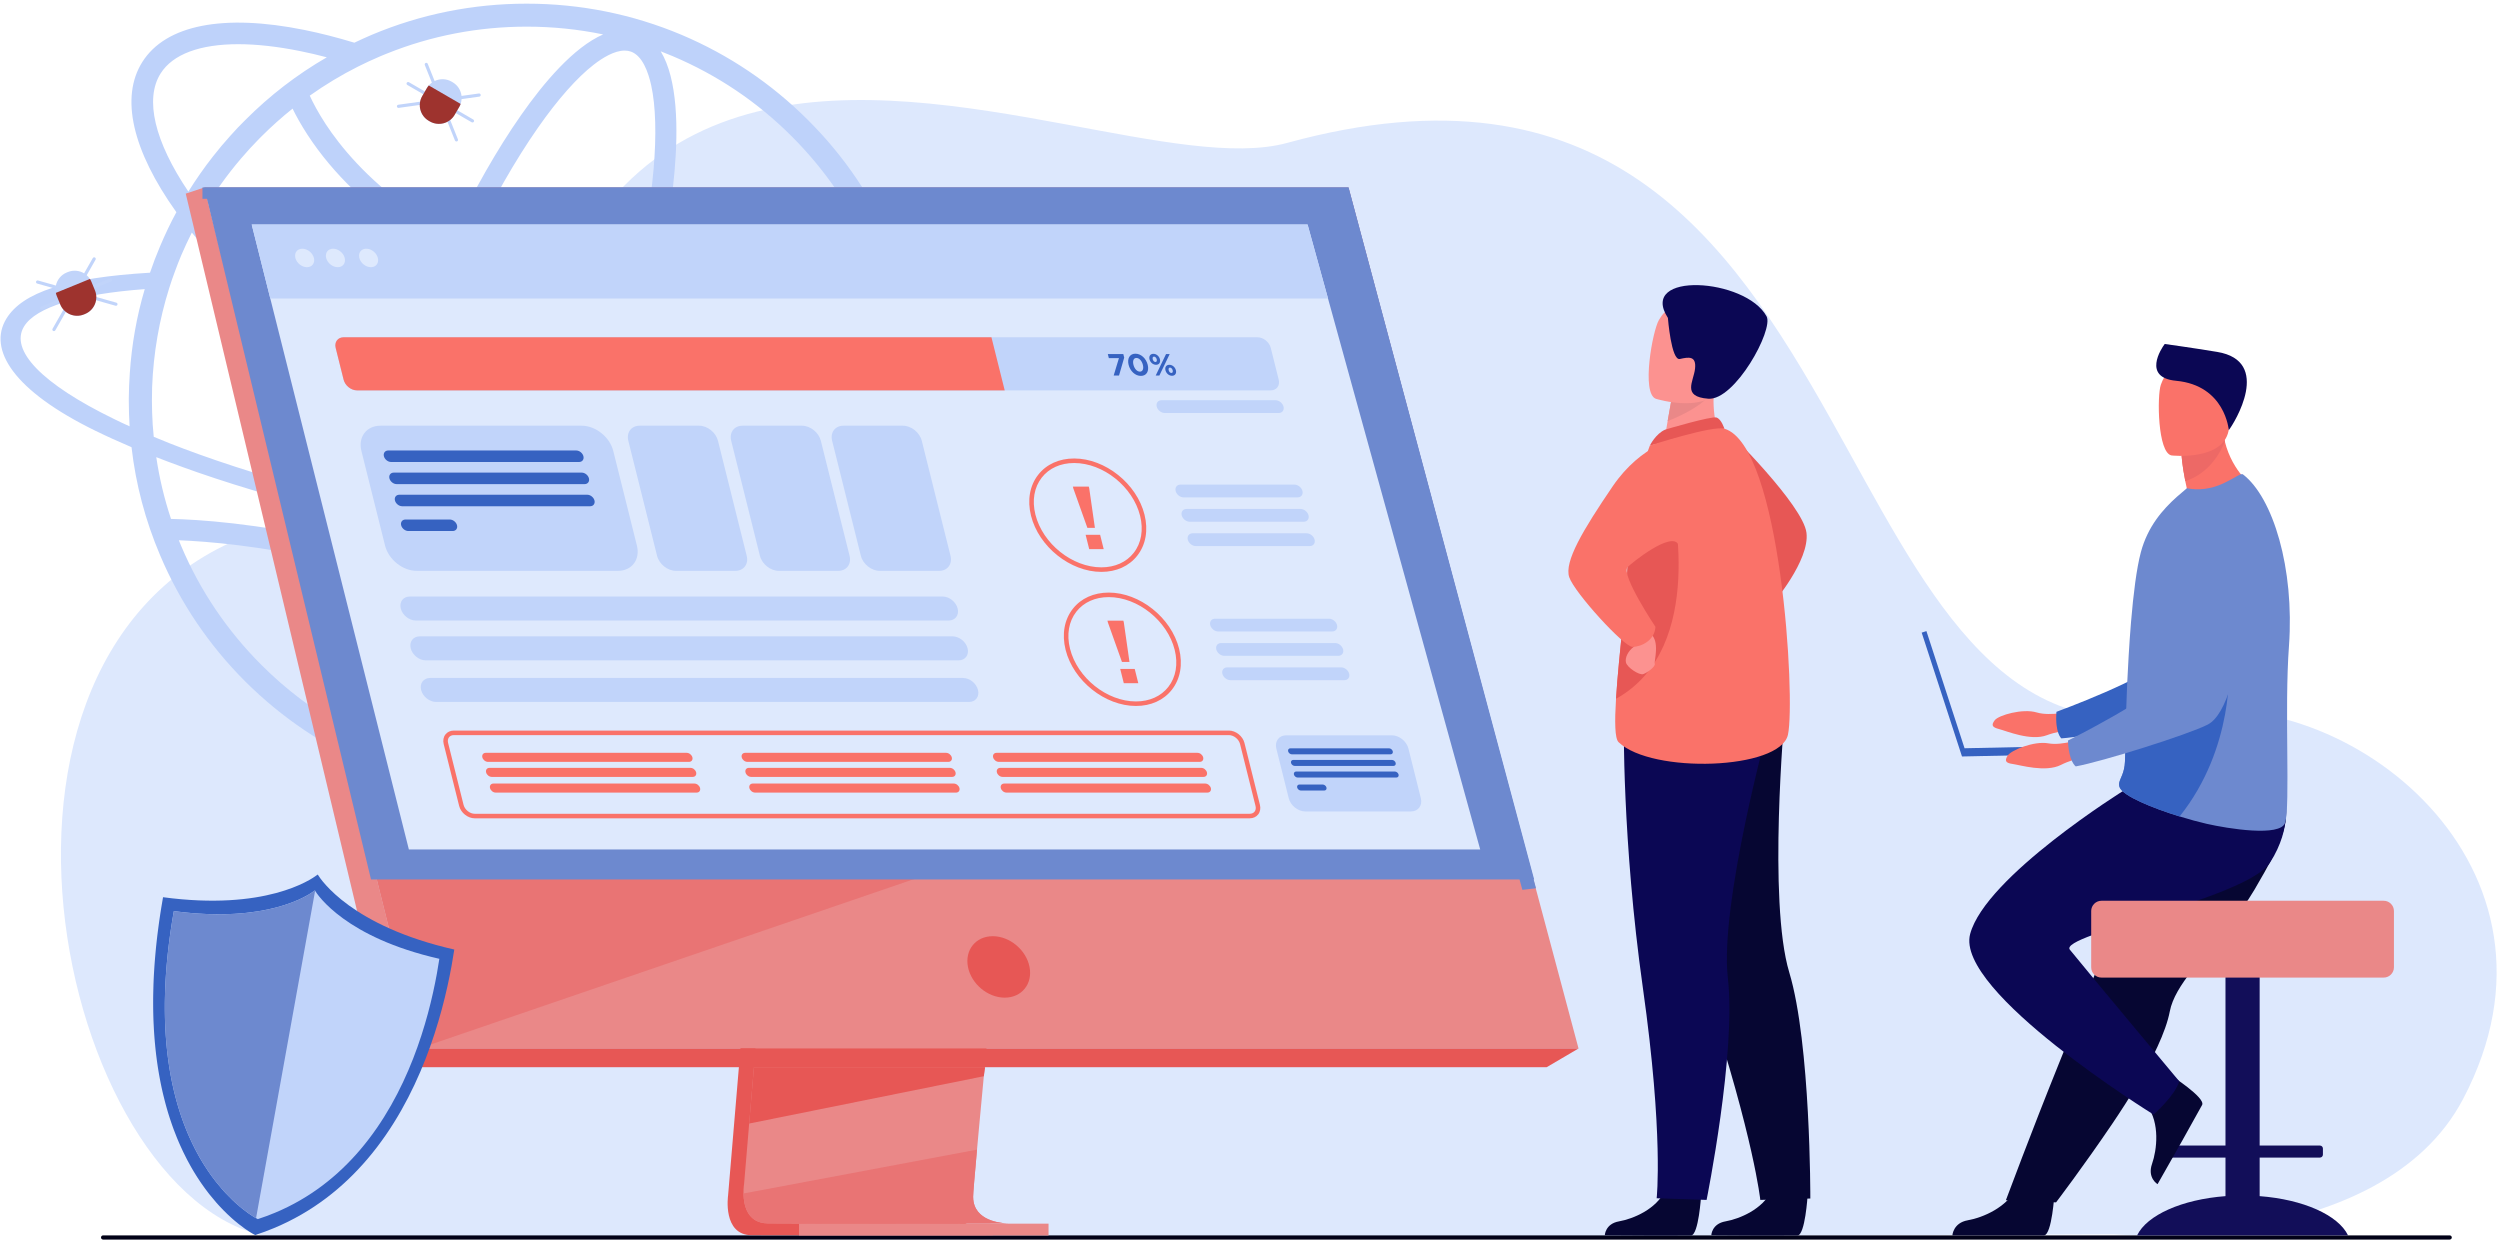 <svg width="355" height="177" viewBox="0 0 355 177" fill="none" xmlns="http://www.w3.org/2000/svg">
<path d="M300.151 175.272C300.151 175.272 338.068 178.24 349.746 156.081C367.108 123.132 333.362 96.573 308.883 101.354C283.529 106.305 273.128 82.94 260.001 59.575C245.509 33.78 227.696 7.984 182.775 20.292C175.319 22.336 163.931 19.986 151.225 17.637C122.91 12.403 88.045 7.167 75.524 50.532C71.21 65.472 55.928 67.117 33.743 76.596C-9.675 95.149 10.176 175.585 41.2 175.9C72.225 176.216 300.151 175.272 300.151 175.272Z" fill="#DDE8FD"/>
<path d="M347.859 176.019H14.639C14.476 176.019 14.342 175.885 14.342 175.721C14.342 175.557 14.476 175.425 14.639 175.425H347.859C348.021 175.425 348.156 175.557 348.156 175.721C348.156 175.885 348.021 176.019 347.859 176.019Z" fill="#010117"/>
<path d="M112.406 94.46C109.464 97.405 106.225 99.963 102.727 102.117C94.249 95.933 85.19 90.637 75.752 86.353C77.049 83.979 78.329 81.474 79.576 78.857C88.215 80 96.52 80.686 104.102 80.862C106.081 80.919 108.003 80.919 109.866 80.905C114.7 80.848 119.002 80.563 122.687 80.047C120.107 85.386 116.65 90.223 112.406 94.46ZM95.498 105.839C88.93 108.617 81.975 110.019 74.79 110.019C69.256 110.019 63.849 109.186 58.655 107.534C62.591 105.475 66.546 100.745 69.591 96.388C71.163 94.139 72.733 91.652 74.283 88.967C83.219 93.007 91.811 97.969 99.882 103.75C98.459 104.509 96.996 105.207 95.498 105.839ZM25.745 77.57C25.627 77.287 25.51 77.001 25.394 76.716C29.49 76.88 37.08 77.5 46.777 79.703C47.472 79.86 48.165 80.025 48.858 80.193C48.358 83.099 47.99 85.875 47.764 88.484C47.333 93.429 47.302 99.129 48.683 103.2C44.478 100.838 40.621 97.914 37.161 94.46C32.271 89.58 28.428 83.897 25.745 77.57ZM23.868 65.562C25.244 66.076 26.649 66.592 28.098 67.093C34.756 69.396 42.22 71.536 50.203 73.435C49.913 74.725 49.646 75.998 49.401 77.251C48.748 77.093 48.094 76.939 47.442 76.79C36.404 74.283 28.122 73.772 24.283 73.686C23.331 70.826 22.632 67.902 22.19 64.917C22.749 65.132 23.307 65.347 23.868 65.562ZM16.153 59.478C5.984 54.526 1.339 49.745 3.418 46.353C5.096 43.604 11.205 41.743 20.554 41.056C19.407 44.922 18.705 48.914 18.433 52.965C18.346 54.168 18.303 55.37 18.289 56.587V56.902C18.289 58.118 18.332 59.335 18.403 60.538C17.629 60.194 16.883 59.837 16.153 59.478ZM25.745 36.233C26.22 35.144 26.707 34.071 27.238 33.027L27.239 33.024C33.812 41.223 43.499 49.606 54.818 56.875C53.212 61.751 51.843 66.543 50.739 71.136C42.504 69.147 34.871 66.897 28.183 64.489C26.779 63.987 25.416 63.471 24.111 62.957C23.337 62.656 22.577 62.34 21.831 62.026C21.717 60.88 21.63 59.721 21.601 58.562C21.587 58.003 21.573 57.459 21.573 56.902C21.573 56.258 21.587 55.599 21.601 54.954C21.789 50.131 22.605 45.422 24.039 40.871C24.283 40.097 24.542 39.338 24.828 38.581C25.115 37.793 25.416 37.006 25.745 36.233ZM22.808 10.43C24.537 7.69 28.403 6.275 33.83 6.275C36.428 6.275 39.382 6.599 42.63 7.257C43.863 7.506 45.123 7.799 46.404 8.137H46.407C42.193 10.57 38.322 13.547 34.837 17.039C34.107 17.754 33.404 18.498 32.716 19.271C31.854 20.217 31.038 21.204 30.248 22.206C28.987 23.809 27.826 25.484 26.75 27.201L26.747 27.205C21.951 20.097 20.509 14.069 22.808 10.43ZM74.79 3.784C78.475 3.784 82.101 4.154 85.646 4.889C81.464 6.705 77.197 11.759 73.959 16.394C70.643 21.137 67.331 26.944 64.205 33.443C62.096 32.298 60.1 31.063 58.226 29.735C52.007 25.331 48.283 20.722 46.253 17.629C45.174 15.987 44.448 14.588 43.985 13.583C46.169 12.035 48.463 10.65 50.862 9.443H50.865C51.842 8.95 52.838 8.491 53.849 8.058C53.922 8.026 53.994 7.995 54.068 7.964C54.085 7.956 54.102 7.95 54.119 7.942C54.335 7.85 54.551 7.763 54.769 7.674C54.826 7.653 54.886 7.629 54.943 7.606C61.238 5.073 67.921 3.784 74.79 3.784ZM112.406 19.343C117.296 24.224 121.138 29.907 123.82 36.233C124.777 38.494 125.57 40.803 126.199 43.153C113.934 44.049 102.696 43.769 92.649 42.317C94.243 35.816 95.317 29.7 95.788 24.297C96.308 18.332 96.244 11.265 93.821 7.288C94.382 7.505 94.942 7.729 95.498 7.964C101.836 10.641 107.53 14.462 112.406 19.343ZM83.188 43.59C85.057 44.023 86.977 44.407 88.941 44.749C87.561 49.93 85.861 55.325 83.882 60.775C83.119 62.874 82.329 64.942 81.516 66.967C74.079 64.242 66.186 60.345 58.425 55.529C58.827 54.359 59.24 53.185 59.668 52.008C61.508 46.947 63.504 42.074 65.597 37.512C70.871 40.064 76.754 42.099 83.188 43.59ZM89.601 7.332C91.234 7.922 92.062 10.26 92.47 12.117C93.113 15.053 93.23 19.175 92.807 24.038C92.342 29.361 91.274 35.409 89.685 41.848C87.765 41.518 85.889 41.145 84.063 40.726C77.754 39.277 72.003 37.297 66.866 34.808C69.932 28.428 73.172 22.739 76.412 18.104C79.211 14.099 81.948 11.01 84.327 9.17C85.569 8.21 87.239 7.182 88.702 7.182C89.014 7.182 89.315 7.229 89.601 7.332ZM41.545 15.423C42.035 16.425 42.713 17.668 43.626 19.076C47.515 25.074 52.651 29.424 56.275 32.016C58.357 33.504 60.578 34.883 62.931 36.152C60.782 40.824 58.736 45.811 56.855 50.989C56.504 51.955 56.162 52.92 55.83 53.881C44.59 46.579 35.076 38.201 28.834 30.092L28.831 30.089C30.393 27.428 32.185 24.909 34.192 22.549C35.024 21.575 35.884 20.631 36.788 19.715C36.918 19.586 37.032 19.472 37.161 19.343C38.556 17.95 40.02 16.643 41.545 15.423ZM60.336 73.276C58.071 72.812 55.841 72.326 53.649 71.821C54.681 67.536 55.948 63.068 57.43 58.514C65.121 63.234 72.946 67.075 80.353 69.799C79.424 72.015 78.469 74.174 77.494 76.263C71.867 75.457 66.111 74.459 60.336 73.276ZM73.006 85.141C66.254 82.237 59.315 79.838 52.304 77.986C52.552 76.716 52.822 75.423 53.117 74.112C55.067 74.554 57.043 74.982 59.045 75.395C64.903 76.59 70.746 77.606 76.465 78.427C75.334 80.767 74.177 83.01 73.006 85.141ZM53.949 105.45C52.316 104.859 51.489 102.521 51.082 100.664C50.437 97.73 50.32 93.608 50.745 88.745C50.959 86.285 51.303 83.669 51.767 80.933C58.455 82.713 65.079 85.001 71.528 87.758C70.075 90.259 68.607 92.577 67.138 94.679C64.339 98.682 61.602 101.772 59.223 103.611C57.718 104.777 55.58 106.04 53.949 105.45ZM123.85 77.498C120.019 78.185 115.245 78.587 109.667 78.643C101.01 78.749 91.068 78.067 80.592 76.688C81.474 74.774 82.338 72.804 83.181 70.792C86.433 71.877 89.587 72.737 92.596 73.347C96.042 74.046 99.189 74.39 101.997 74.39C108.579 74.39 113.294 72.493 115.623 68.804C116.007 68.196 116.319 67.551 116.559 66.871H113.205C113.149 66.973 113.089 67.073 113.029 67.171C111.298 69.913 107.431 71.328 102.005 71.328C99.409 71.328 96.453 71.004 93.205 70.346C90.374 69.773 87.405 68.967 84.344 67.953C85.151 65.936 85.938 63.879 86.696 61.792C88.741 56.163 90.492 50.584 91.908 45.227C98.363 46.176 105.29 46.652 112.652 46.652C117.235 46.652 121.988 46.469 126.896 46.099C127.625 49.626 127.993 53.236 127.993 56.902C127.993 64.044 126.603 70.972 123.85 77.498ZM137.343 68.266L132.969 68.167C134.374 69.985 134.691 71.659 133.815 73.076C132.941 74.521 130.847 75.71 127.72 76.612C130.087 70.327 131.277 63.7 131.277 56.902C131.277 49.287 129.785 41.901 126.832 34.959C123.993 28.246 119.919 22.206 114.728 17.039C109.537 11.857 103.5 7.791 96.774 4.943C89.805 2.01 82.406 0.521 74.79 0.521C67.161 0.521 59.761 2.01 52.792 4.943C51.961 5.302 51.129 5.674 50.325 6.06L50.319 6.064C47.889 5.324 45.522 4.718 43.239 4.255C31.714 1.921 23.535 3.534 20.212 8.799C17.05 13.805 18.772 21.342 25.046 30.131L25.043 30.136C24.197 31.695 23.437 33.298 22.735 34.959C22.204 36.204 21.731 37.45 21.3 38.723C9.513 39.425 3.203 41.496 0.908 45.246C-1.759 49.611 1.884 55.47 13.543 61.167C15.149 61.954 16.869 62.727 18.677 63.501C19.279 68.782 20.642 73.92 22.735 78.844C25.574 85.557 29.646 91.597 34.837 96.779C40.03 101.946 46.067 106.012 52.792 108.86C59.761 111.793 67.161 113.283 74.79 113.283C82.406 113.283 89.805 111.793 96.774 108.86C103.5 106.012 109.537 101.946 114.728 96.779C119.776 91.74 123.778 85.872 126.603 79.374C132.353 78.185 136.139 76.325 137.644 73.864C138.691 72.159 138.562 70.27 137.343 68.266Z" fill="#BED2FA"/>
<path d="M245.394 61.265C245.394 61.265 256.032 71.715 256.519 75.655C257.006 79.597 251.695 85.761 251.695 85.761L245.394 61.265Z" fill="#E75755"/>
<path d="M241.554 169.802C241.554 169.802 241.209 175.358 240.132 175.437C239.99 175.448 234.671 175.448 234.671 175.448L227.883 175.409C227.883 175.409 227.927 173.777 229.912 173.431C231.896 173.086 235.217 171.694 236.419 169.077C237.685 166.322 241.554 169.802 241.554 169.802Z" fill="#060632"/>
<path d="M256.677 169.802C256.677 169.802 256.332 175.358 255.255 175.437C255.112 175.448 249.794 175.448 249.794 175.448L243.004 175.409C243.004 175.409 243.048 173.777 245.033 173.431C247.017 173.086 250.339 171.694 251.54 169.077C252.806 166.322 256.677 169.802 256.677 169.802Z" fill="#060632"/>
<path d="M234.036 110.098C234.036 110.098 235.812 121.432 242.436 141.553C249.059 161.675 249.963 170.388 249.963 170.388L257.067 170.189C257.067 170.189 257.128 148.199 254.075 138.081C251.024 127.963 253.417 101.603 253.417 101.603L234.036 110.098Z" fill="#060632"/>
<path d="M230.579 102.225C230.579 102.225 230.327 119.305 233.288 140.278C236.249 161.25 235.245 170.153 235.245 170.153L242.336 170.388C242.336 170.388 246.574 149.408 245.359 138.911C244.143 128.414 251.162 102.89 251.162 102.89L230.579 102.225Z" fill="#0B0754"/>
<path d="M244.306 62.253L240.961 64.726L236.127 63.71C236.195 63.27 236.515 61.446 236.805 59.795C236.822 59.697 236.839 59.6 236.856 59.505C237.104 58.1 237.32 56.893 237.32 56.893L241.835 54.646L243.518 53.808C243.513 53.838 243.388 55.369 243.37 55.592C243.054 59.558 244.306 62.253 244.306 62.253Z" fill="#FC9290"/>
<path d="M236.466 61.005C236.572 60.962 243.042 59.055 243.744 59.287C244.448 59.519 244.863 60.876 244.863 60.876L234.281 63.264C234.281 63.264 235.115 61.574 236.466 61.005Z" fill="#E75755"/>
<path d="M253.888 104.333C252.79 109.327 234.54 109.919 229.836 105.386C229.3 104.87 229.274 102.467 229.475 99.225C229.87 92.893 231.137 83.368 231.187 78.502C231.212 76.152 231.535 73.749 231.966 71.566C232.882 66.914 234.281 63.263 234.281 63.263C234.281 63.263 243.195 60.387 244.863 60.876C252.9 63.233 254.985 99.34 253.888 104.333Z" fill="#FA7269"/>
<path d="M229.475 99.225C229.87 92.893 231.137 83.368 231.187 78.502C231.212 76.153 231.535 73.749 231.966 71.566L237.329 70.62C237.329 70.62 242.572 91.996 229.475 99.225Z" fill="#E75755"/>
<path d="M232.38 90.399C232.38 90.399 232.745 91.272 231.977 91.857C231.209 92.442 230.711 93.39 230.888 94.084C231.064 94.777 232.748 95.908 233.332 95.725C233.914 95.543 235.103 94.63 234.975 94.264C234.847 93.9 235.774 91.057 234.351 89.961C232.928 88.866 232.38 90.399 232.38 90.399Z" fill="#FC9290"/>
<path d="M238.366 62.155C238.366 62.155 233.146 62.959 228.979 69.089C224.812 75.218 222.071 79.776 222.839 81.984C223.605 84.194 230.602 91.856 231.809 91.856C233.015 91.856 234.962 90.98 235.073 89.01C235.073 89.01 230.145 81.639 231.116 80.536C231.531 80.064 237.512 75.218 238.366 77.408C239.778 81.029 238.366 62.155 238.366 62.155Z" fill="#FA7269"/>
<path d="M243.031 55.662C242.04 57.555 238.345 59.194 236.805 59.795C236.822 59.697 236.839 59.6 236.856 59.505C237.104 58.1 237.32 56.893 237.32 56.893L241.835 54.646C242.832 54.631 243.44 54.883 243.031 55.662Z" fill="#EA8888"/>
<path d="M235.126 56.627C235.126 56.627 243.271 59.164 244.776 54.077C246.279 48.989 248.344 45.891 243.207 44.057C238.071 42.222 236.482 43.864 235.566 45.44C234.649 47.017 233.047 55.838 235.126 56.627Z" fill="#FC9290"/>
<path d="M236.842 45.145C236.842 45.145 237.314 51.251 238.544 50.976C239.775 50.7 240.893 50.494 240.697 52.339C240.502 54.182 238.779 56.324 242.566 56.618C246.351 56.911 251.881 46.819 250.855 44.926C247.897 39.465 232.558 38.486 236.842 45.145Z" fill="#0B0754"/>
<path d="M294.32 100.963C294.32 100.963 291.195 101.764 289.21 101.167C287.223 100.571 283.805 101.551 283.254 102.273C282.705 102.996 282.906 103.284 283.889 103.534C284.871 103.783 288.352 105.264 290.638 104.406C292.925 103.549 295.908 103.518 295.908 103.518L294.32 100.963Z" fill="#FA7269"/>
<path d="M321.319 73.876C321.319 73.876 317.81 98.773 311.999 101.004C309.131 102.104 296.459 104.598 292.71 104.849C292.71 104.849 291.792 104.104 292.015 101.079C292.015 101.079 305.293 96.213 307.178 93.567C309.986 89.63 305.436 77.48 308.959 73.781C312.482 70.083 318.414 68.494 321.319 73.876Z" fill="#3662C1"/>
<path d="M320.871 169.852V164.376H329.434C329.665 164.376 329.854 164.188 329.854 163.957V163.088C329.854 162.858 329.665 162.669 329.434 162.669H320.871V131.769C320.871 130.901 320.161 130.192 319.292 130.192H317.598C316.729 130.192 316.019 130.901 316.019 131.769V162.669H307.456C307.225 162.669 307.036 162.858 307.036 163.088V163.957C307.036 164.188 307.225 164.376 307.456 164.376H316.019V169.852C309.822 170.32 304.86 172.546 303.468 175.423H333.422C332.029 172.546 327.068 170.32 320.871 169.852Z" fill="#120E59"/>
<path d="M320.138 126.329C319.114 128.062 317.929 129.686 316.709 131.225C312.936 135.978 308.831 139.896 308.115 143.601C307.974 144.339 307.748 145.134 307.453 145.972C307.153 146.819 306.785 147.712 306.359 148.634C304.758 152.105 302.363 155.994 299.974 159.528C295.842 165.638 291.957 170.737 291.957 170.737L284.834 170.434C285.118 169.722 288.226 161.284 292.384 150.974C294.071 146.788 295.866 142.336 297.598 138.042C297.829 137.469 298.059 136.899 298.288 136.333C298.817 135.018 299.339 133.725 299.847 132.465C303.749 122.784 306.858 115.076 306.858 115.076C306.858 115.076 322.459 109.176 324.079 112.999C325.415 116.151 324.327 119.237 320.138 126.329Z" fill="#060632"/>
<path d="M291.736 169.444C291.736 169.444 291.386 175.341 290.248 175.425C290.097 175.436 277.237 175.425 277.237 175.425C277.237 175.425 277.34 173.641 279.436 173.277C281.533 172.912 285.041 171.441 286.31 168.676C287.646 165.768 291.736 169.444 291.736 169.444Z" fill="#060632"/>
<path d="M308.232 152.68C308.232 152.68 313.188 155.858 312.707 156.891C312.643 157.028 309.905 161.924 309.905 161.924L306.373 168.153C306.373 168.153 304.887 167.271 305.59 165.268C306.292 163.263 306.716 159.488 304.917 157.033C303.024 154.451 308.232 152.68 308.232 152.68Z" fill="#060632"/>
<path d="M301.652 112.208C301.652 112.208 281.946 124.45 279.76 132.632C277.575 140.814 305.808 158.267 305.808 158.267C305.808 158.267 308.905 155.54 309.451 153.54C309.451 153.54 296.69 138.279 293.921 134.858C292.221 132.756 319.059 127.584 322.338 122.495C325.618 117.404 324.444 113.121 324.444 113.121L301.652 112.208Z" fill="#0B0754"/>
<path d="M338.483 127.908H298.406C297.606 127.908 296.95 128.564 296.95 129.363V137.363C296.95 138.164 297.606 138.818 298.406 138.818H338.483C339.284 138.818 339.939 138.164 339.939 137.363V129.363C339.939 128.564 339.284 127.908 338.483 127.908Z" fill="#EA8888"/>
<path d="M320.067 69.178C320.067 69.178 312.29 73.518 307.598 72.306C307.598 72.306 308.66 70.798 310.582 69.609C310.479 69.153 310.39 68.724 310.312 68.326C309.864 66.039 309.783 64.708 309.783 64.708L313.365 61.504C314.356 61.714 315.284 61.91 315.775 62.013C315.822 62.25 315.872 62.479 315.93 62.705C317.047 67.154 320.067 69.178 320.067 69.178Z" fill="#FA7269"/>
<path d="M325.035 91.716C324.363 100.737 325.246 114.456 324.485 116.832C323.826 118.882 316.331 117.662 313.339 116.98C312.231 116.726 310.89 116.364 309.505 115.936C305.641 114.741 301.43 113.037 300.977 111.77C300.962 111.72 300.946 111.672 300.937 111.624V111.622C300.929 111.589 300.924 111.558 300.919 111.527C300.899 111.378 300.912 111.237 300.944 111.094C301.094 110.449 301.675 109.751 301.744 108.153C301.82 106.369 301.809 104.267 301.876 102.009C301.879 101.755 301.883 101.476 301.911 101.223V101.131C301.912 101.082 301.914 101.035 301.915 100.987C301.979 98.468 302.112 95.817 302.265 93.192C302.362 91.541 302.476 89.907 302.604 88.343C302.941 84.302 303.395 80.708 303.996 78.436C304.979 74.733 307.144 72.317 309.117 70.547L310.543 69.326C312.134 69.673 314.016 69.443 315.717 68.639C317.558 67.766 318.194 67.14 318.516 67.377C322.769 70.652 325.828 80.689 325.035 91.716Z" fill="#6D89CF"/>
<path d="M309.505 115.936C305.641 114.741 301.43 113.037 300.977 111.77C300.962 111.72 300.946 111.672 300.937 111.624V111.622C300.937 111.591 300.93 111.56 300.919 111.527C300.899 111.378 300.912 111.237 300.944 111.094C301.094 110.449 301.675 109.751 301.744 108.153C301.82 106.369 301.809 104.268 301.876 102.009C301.879 101.755 301.883 101.476 301.911 101.223V101.132C301.912 101.082 301.914 101.035 301.915 100.987L316.512 94.378C316.512 94.378 317.353 106.121 309.505 115.936Z" fill="#3662C1"/>
<path d="M315.93 62.705C315.399 64.041 313.812 67.196 310.312 68.326C309.864 66.039 309.783 64.708 309.783 64.708L313.365 61.504C314.356 61.714 315.283 61.91 315.775 62.013C315.822 62.25 315.872 62.479 315.93 62.705Z" fill="#ED6966"/>
<path d="M308.366 64.674C308.366 64.674 316.053 65.539 316.52 60.753C316.986 55.965 318.293 52.854 313.404 52.099C308.516 51.343 307.383 53.077 306.838 54.638C306.293 56.198 306.379 64.325 308.366 64.674Z" fill="#FA7269"/>
<path d="M316.487 61.083C316.487 61.083 316 54.728 309.001 54.071C304.208 53.621 306.882 49.502 307.392 48.846C307.392 48.846 311.065 49.349 314.828 49.969C322.728 51.272 317.263 60.094 316.487 61.083Z" fill="#0B0754"/>
<path d="M298.016 105.845L278.967 106.252L273.551 89.615L272.878 89.834L278.603 107.42L298.04 107.006L298.016 105.845Z" fill="#3662C1"/>
<path d="M295.928 104.791C295.928 104.791 292.911 105.931 290.871 105.556C288.831 105.182 285.543 106.533 285.076 107.312C284.608 108.091 284.84 108.354 285.844 108.493C286.849 108.633 290.47 109.722 292.649 108.619C294.828 107.514 297.789 107.156 297.789 107.156L295.928 104.791Z" fill="#FA7269"/>
<path d="M319.771 74.899C319.771 74.899 319.033 100.029 313.503 102.886C310.774 104.294 298.455 108.167 294.757 108.829C294.757 108.829 293.762 108.192 293.651 105.159C293.651 105.159 306.309 98.862 307.892 96.025C310.247 91.802 304.383 80.228 307.475 76.164C310.567 72.101 316.289 69.868 319.771 74.899Z" fill="#6D89CF"/>
<path d="M111.198 77.065L103.386 169.774C103.386 169.774 102.568 175.394 106.756 175.403C113.642 175.42 141.029 175.403 141.029 175.403C141.029 175.403 135.847 174.235 135.91 171.602C135.985 168.499 145.04 76.188 145.04 76.188L111.198 77.065Z" fill="#E75755"/>
<path d="M143.252 173.722C141.897 173.725 115.74 173.808 109.033 173.722C106.111 173.685 105.598 171.128 105.574 169.474C105.562 168.679 105.663 168.093 105.663 168.093L105.866 165.683L106.384 159.542L106.842 154.116L107.429 147.143L107.923 141.259L113.474 75.383L147.316 74.507C147.316 74.507 143.502 113.138 140.805 141.259C140.503 144.392 140.216 147.395 139.953 150.2C139.865 151.095 139.784 151.971 139.703 152.823C139.453 155.484 139.224 157.927 139.025 160.084C138.921 161.222 138.824 162.278 138.737 163.245C138.392 167.037 138.19 169.46 138.187 169.921C138.186 170.189 138.209 170.438 138.253 170.67C138.808 173.625 142.743 173.722 143.252 173.722Z" fill="#EA8888"/>
<path d="M29.011 26.618L48.038 102.904L50.644 113.353L59.506 148.885H224.152L191.487 26.618H29.011Z" fill="#EA8888"/>
<path d="M29.011 26.618L26.375 27.495L56 151.54L59.507 148.885L29.011 26.618Z" fill="#EA8888"/>
<path d="M56 151.54H219.633L224.151 148.885H59.507L56 151.54Z" fill="#E75755"/>
<path d="M113.462 175.439H148.893V173.76H113.462V175.439Z" fill="#EA8888"/>
<path d="M216.175 126.355L189.459 28.234H28.747V26.618H191.487L218.114 126.137L216.175 126.355Z" fill="#6D89CF"/>
<path d="M139.885 151.538L139.703 152.823L106.384 159.542L106.842 154.116L107.059 151.538H139.885Z" fill="#E75755"/>
<path d="M125.326 173.76H117.119C113.659 173.755 110.726 173.744 109.033 173.722C106.111 173.685 105.598 171.129 105.574 169.474L138.737 163.246C138.392 167.038 138.19 169.46 138.187 169.921C138.187 169.929 138.187 169.937 138.187 169.946C138.187 170.205 138.211 170.446 138.253 170.671C138.808 173.626 142.743 173.722 143.252 173.722C142.492 173.724 133.898 173.75 125.326 173.76Z" fill="#E97474"/>
<path d="M120.926 173.761C119.612 173.761 118.334 173.76 117.12 173.76H125.326C123.845 173.76 122.365 173.761 120.926 173.761Z" fill="#E97474"/>
<path d="M59.505 148.885L50.643 113.353L131.833 124.133L59.507 148.885" fill="#E97474"/>
<path d="M29.011 26.618H191.487L217.849 124.883H52.683L29.011 26.618Z" fill="#6D89CF"/>
<path d="M146.194 137.304C145.724 134.894 143.386 132.94 140.973 132.94C138.559 132.94 136.981 134.894 137.45 137.304C137.92 139.714 140.258 141.667 142.671 141.667C145.086 141.667 146.664 139.714 146.194 137.304Z" fill="#E75755"/>
<path d="M210.187 120.624H58.059L40.831 52.122L39.51 46.869L38.383 42.387L35.741 31.881H185.676L188.578 42.387L189.815 46.869L191.265 52.122L210.187 120.624Z" fill="#DEE9FD"/>
<path d="M188.578 42.387H38.383L35.741 31.881H185.676L188.578 42.387Z" fill="#C1D4FA"/>
<path d="M42.931 35.316C42.204 35.316 41.762 35.903 41.943 36.629C42.124 37.355 42.861 37.942 43.587 37.942C44.314 37.942 44.756 37.355 44.575 36.629C44.394 35.903 43.659 35.316 42.931 35.316Z" fill="#DEE9FD"/>
<path d="M47.303 35.316C46.578 35.316 46.134 35.903 46.315 36.629C46.498 37.355 47.233 37.942 47.961 37.942C48.686 37.942 49.13 37.355 48.949 36.629C48.767 35.903 48.031 35.316 47.303 35.316Z" fill="#DEE9FD"/>
<path d="M53.656 36.629C53.474 35.903 52.738 35.316 52.012 35.316C51.285 35.316 50.843 35.903 51.024 36.629C51.205 37.355 51.94 37.942 52.667 37.942C53.395 37.942 53.837 37.355 53.656 36.629Z" fill="#DEE9FD"/>
<path d="M160.986 78.505C159.948 79.832 158.317 80.563 156.392 80.563C152.262 80.563 148.062 77.206 147.03 73.078C146.528 71.068 146.851 69.195 147.939 67.806C148.977 66.48 150.608 65.748 152.531 65.748C156.662 65.748 160.862 69.106 161.892 73.233C162.395 75.245 162.073 77.117 160.986 78.505ZM162.52 73.078C161.421 68.681 156.94 65.104 152.531 65.104C150.405 65.104 148.593 65.924 147.43 67.41C146.217 68.958 145.854 71.027 146.405 73.233C147.503 77.631 151.984 81.208 156.392 81.208C158.52 81.208 160.33 80.389 161.494 78.902C162.707 77.354 163.071 75.285 162.52 73.078Z" fill="#FA7269"/>
<path d="M155.476 74.956L154.672 69.351L154.61 69.097H152.348L152.411 69.351L154.408 74.956H155.476Z" fill="#FA7269"/>
<path d="M154.16 75.945L154.667 77.974H156.725L156.219 75.945H154.16Z" fill="#FA7269"/>
<path d="M165.898 97.547C164.858 98.874 163.227 99.605 161.304 99.605C157.173 99.605 152.973 96.246 151.943 92.119C151.44 90.108 151.762 88.237 152.849 86.847C153.889 85.52 155.52 84.789 157.443 84.789C161.573 84.789 165.773 88.148 166.805 92.275C167.307 94.286 166.984 96.157 165.898 97.547ZM167.43 92.119C166.332 87.723 161.852 84.146 157.443 84.146C155.317 84.146 153.505 84.964 152.341 86.45C151.128 88 150.764 90.067 151.315 92.275C152.414 96.671 156.895 100.248 161.304 100.248C163.43 100.248 165.242 99.43 166.405 97.944C167.618 96.394 167.981 94.327 167.43 92.119Z" fill="#FA7269"/>
<path d="M160.386 93.998L159.584 88.393L159.52 88.139H157.258L157.322 88.393L159.319 93.998H160.386Z" fill="#FA7269"/>
<path d="M159.071 94.986L159.578 97.016H161.637L161.13 94.986H159.071Z" fill="#FA7269"/>
<path d="M184.265 70.63C184.765 70.63 185.072 70.222 184.947 69.722C184.823 69.223 184.312 68.815 183.813 68.815H167.623C167.123 68.815 166.816 69.223 166.94 69.722C167.065 70.222 167.576 70.63 168.075 70.63H184.265Z" fill="#C1D4FA"/>
<path d="M182.261 57.74C182.136 57.24 181.626 56.832 181.125 56.832H164.936C164.435 56.832 164.129 57.24 164.254 57.74C164.377 58.238 164.889 58.647 165.389 58.647H181.579C182.078 58.647 182.386 58.238 182.261 57.74Z" fill="#C1D4FA"/>
<path d="M185.128 74.087C185.629 74.087 185.935 73.677 185.81 73.179C185.687 72.68 185.175 72.272 184.675 72.272H168.485C167.986 72.272 167.678 72.68 167.803 73.179C167.928 73.677 168.438 74.087 168.939 74.087H185.128Z" fill="#C1D4FA"/>
<path d="M186.675 76.635C186.55 76.137 186.038 75.727 185.539 75.727H169.349C168.849 75.727 168.542 76.137 168.666 76.635C168.791 77.134 169.303 77.542 169.803 77.542H185.991C186.492 77.542 186.798 77.134 186.675 76.635Z" fill="#C1D4FA"/>
<path d="M189.175 89.67C189.677 89.67 189.984 89.262 189.859 88.763C189.734 88.265 189.222 87.857 188.723 87.857H172.533C172.033 87.857 171.726 88.265 171.851 88.763C171.975 89.262 172.487 89.67 172.987 89.67H189.175Z" fill="#C1D4FA"/>
<path d="M190.04 93.127C190.539 93.127 190.847 92.719 190.722 92.22C190.597 91.72 190.087 91.312 189.586 91.312H173.397C172.896 91.312 172.59 91.72 172.713 92.22C172.838 92.719 173.35 93.127 173.85 93.127H190.04Z" fill="#C1D4FA"/>
<path d="M191.585 95.677C191.46 95.177 190.95 94.769 190.449 94.769H174.26C173.759 94.769 173.453 95.177 173.578 95.677C173.702 96.176 174.213 96.584 174.713 96.584H190.903C191.403 96.584 191.71 96.176 191.585 95.677Z" fill="#C1D4FA"/>
<path d="M181.579 53.925L180.449 49.402C180.243 48.572 179.392 47.892 178.562 47.892H48.8C47.968 47.892 47.457 48.572 47.665 49.402L48.795 53.925C49.003 54.755 49.852 55.433 50.682 55.433H180.445C181.276 55.433 181.786 54.755 181.579 53.925Z" fill="#C1D4FA"/>
<path d="M140.785 47.892L142.669 55.433H50.682C49.852 55.433 49.003 54.755 48.795 53.925L47.665 49.402C47.457 48.572 47.968 47.892 48.8 47.892H140.785Z" fill="#FA7269"/>
<path d="M157.31 50.276L157.455 50.855H158.891L158.142 53.325H158.9L159.636 50.782L159.509 50.276H157.31Z" fill="#3662C1"/>
<path d="M161.865 52.772C161.459 52.772 161.089 52.359 160.95 51.801C160.808 51.236 160.969 50.829 161.372 50.829C161.773 50.829 162.147 51.248 162.286 51.801C162.427 52.364 162.271 52.772 161.865 52.772ZM161.228 50.225C160.416 50.225 160.04 50.916 160.26 51.801C160.483 52.694 161.192 53.378 162.007 53.378C162.823 53.378 163.196 52.685 162.974 51.801C162.751 50.909 162.036 50.225 161.228 50.225Z" fill="#3662C1"/>
<path d="M166.336 52.964C166.161 52.964 166.004 52.786 165.954 52.58C165.901 52.372 165.954 52.197 166.136 52.197C166.311 52.197 166.469 52.376 166.52 52.58C166.572 52.786 166.52 52.964 166.336 52.964ZM166.979 52.58C166.87 52.146 166.487 51.801 166.046 51.801C165.601 51.801 165.387 52.15 165.495 52.58C165.604 53.017 165.986 53.361 166.427 53.361C166.871 53.361 167.085 53.007 166.979 52.58Z" fill="#3662C1"/>
<path d="M165.578 50.276L164.11 53.325H164.629L166.097 50.276H165.578Z" fill="#3662C1"/>
<path d="M163.688 51.021C163.634 50.812 163.688 50.638 163.87 50.638C164.045 50.638 164.203 50.817 164.254 51.021C164.306 51.226 164.254 51.404 164.072 51.404C163.897 51.404 163.737 51.226 163.688 51.021ZM164.713 51.021C164.604 50.586 164.221 50.242 163.78 50.242C163.335 50.242 163.121 50.591 163.229 51.021C163.338 51.457 163.72 51.801 164.16 51.801C164.607 51.801 164.819 51.448 164.713 51.021Z" fill="#3662C1"/>
<path d="M134.706 88.114C135.649 88.114 136.223 87.352 135.988 86.411C135.752 85.47 134.798 84.707 133.856 84.707H58.191C57.248 84.707 56.674 85.47 56.91 86.411C57.145 87.352 58.099 88.114 59.042 88.114H134.706Z" fill="#C1D4FA"/>
<path d="M136.119 93.77C137.062 93.77 137.636 93.007 137.4 92.066C137.166 91.125 136.211 90.363 135.268 90.363H59.604C58.661 90.363 58.088 91.125 58.322 92.066C58.558 93.007 59.513 93.77 60.456 93.77H136.119Z" fill="#C1D4FA"/>
<path d="M138.877 97.974C138.641 97.033 137.686 96.271 136.743 96.271H61.08C60.138 96.271 59.563 97.033 59.799 97.974C60.033 98.915 60.988 99.678 61.931 99.678H137.596C138.538 99.678 139.111 98.915 138.877 97.974Z" fill="#C1D4FA"/>
<path d="M93.302 78.921C93.597 80.103 94.797 81.061 95.982 81.061H104.421C105.605 81.061 106.327 80.103 106.032 78.921L101.952 62.59C101.657 61.407 100.456 60.449 99.272 60.449H90.832C89.648 60.449 88.927 61.407 89.222 62.59L93.302 78.921Z" fill="#C1D4FA"/>
<path d="M107.908 78.921C108.204 80.103 109.403 81.061 110.589 81.061H119.028C120.213 81.061 120.934 80.103 120.639 78.921L116.559 62.59C116.264 61.407 115.064 60.449 113.879 60.449H105.44C104.254 60.449 103.533 61.407 103.829 62.59L107.908 78.921Z" fill="#C1D4FA"/>
<path d="M122.242 78.921C122.537 80.103 123.737 81.061 124.922 81.061H133.361C134.547 81.061 135.267 80.103 134.972 78.921L130.893 62.59C130.597 61.407 129.398 60.449 128.212 60.449H119.772C118.588 60.449 117.867 61.407 118.163 62.59L122.242 78.921Z" fill="#C1D4FA"/>
<path d="M90.441 77.472L87.085 64.039C86.59 62.055 84.578 60.449 82.593 60.449H54.021C52.034 60.449 50.826 62.055 51.321 64.039L54.678 77.472C55.173 79.455 57.185 81.061 59.17 81.061H87.742C89.728 81.061 90.936 79.455 90.441 77.472Z" fill="#C1D4FA"/>
<path d="M82.233 65.603C82.682 65.603 82.959 65.235 82.846 64.785C82.734 64.336 82.275 63.968 81.824 63.968H55.128C54.677 63.968 54.401 64.336 54.513 64.785C54.625 65.235 55.086 65.603 55.535 65.603H82.233Z" fill="#3662C1"/>
<path d="M83.017 68.745C83.467 68.745 83.743 68.377 83.631 67.927C83.518 67.479 83.058 67.111 82.608 67.111H55.913C55.461 67.111 55.185 67.479 55.297 67.927C55.41 68.377 55.87 68.745 56.32 68.745H83.017Z" fill="#3662C1"/>
<path d="M84.416 71.069C84.303 70.621 83.843 70.253 83.394 70.253H56.698C56.247 70.253 55.97 70.621 56.083 71.069C56.195 71.519 56.656 71.887 57.105 71.887H83.801C84.252 71.887 84.528 71.519 84.416 71.069Z" fill="#3662C1"/>
<path d="M63.874 73.772H57.577C57.126 73.772 56.849 74.14 56.962 74.588C57.074 75.039 57.534 75.406 57.984 75.406H64.283C64.733 75.406 65.009 75.039 64.897 74.588C64.784 74.14 64.325 73.772 63.874 73.772Z" fill="#3662C1"/>
<path d="M201.759 113.344L199.998 106.297C199.739 105.257 198.684 104.414 197.641 104.414H182.654C181.613 104.414 180.98 105.257 181.239 106.297L182.999 113.344C183.26 114.384 184.313 115.227 185.356 115.227H200.343C201.384 115.227 202.018 114.384 201.759 113.344Z" fill="#C1D4FA"/>
<path d="M197.452 107.117C197.689 107.117 197.834 106.925 197.775 106.688C197.716 106.453 197.474 106.26 197.238 106.26H183.235C182.999 106.26 182.854 106.453 182.913 106.688C182.972 106.925 183.213 107.117 183.45 107.117H197.452Z" fill="#3662C1"/>
<path d="M197.864 108.765C198.1 108.765 198.245 108.574 198.187 108.337C198.128 108.101 197.886 107.908 197.65 107.908H183.647C183.411 107.908 183.266 108.101 183.325 108.337C183.383 108.574 183.625 108.765 183.861 108.765H197.864Z" fill="#3662C1"/>
<path d="M198.598 109.985C198.54 109.749 198.298 109.556 198.062 109.556H184.059C183.823 109.556 183.678 109.749 183.736 109.985C183.795 110.221 184.037 110.413 184.273 110.413H198.276C198.512 110.413 198.657 110.221 198.598 109.985Z" fill="#3662C1"/>
<path d="M187.824 111.402H184.52C184.284 111.402 184.139 111.596 184.198 111.831C184.258 112.068 184.498 112.259 184.735 112.259H188.038C188.274 112.259 188.419 112.068 188.361 111.831C188.302 111.596 188.06 111.402 187.824 111.402Z" fill="#3662C1"/>
<path d="M97.837 108.187C98.193 108.187 98.409 107.899 98.321 107.545C98.232 107.19 97.871 106.902 97.516 106.902H68.977C68.621 106.902 68.404 107.19 68.493 107.545C68.582 107.899 68.942 108.187 69.296 108.187H97.837Z" fill="#FA7269"/>
<path d="M98.37 110.321C98.725 110.321 98.942 110.033 98.853 109.678C98.764 109.323 98.404 109.036 98.049 109.036H69.509C69.153 109.036 68.937 109.323 69.026 109.678C69.114 110.033 69.474 110.321 69.83 110.321H98.37Z" fill="#FA7269"/>
<path d="M98.605 111.264H70.066C69.71 111.264 69.493 111.552 69.582 111.906C69.671 112.261 70.031 112.549 70.387 112.549H98.927C99.282 112.549 99.498 112.261 99.41 111.906C99.321 111.552 98.961 111.264 98.605 111.264Z" fill="#FA7269"/>
<path d="M134.669 108.187C135.025 108.187 135.242 107.899 135.153 107.545C135.064 107.19 134.704 106.902 134.348 106.902H105.808C105.453 106.902 105.236 107.19 105.325 107.545C105.414 107.899 105.774 108.187 106.13 108.187H134.669Z" fill="#FA7269"/>
<path d="M135.201 110.321C135.557 110.321 135.774 110.033 135.685 109.678C135.596 109.323 135.237 109.036 134.881 109.036H106.341C105.986 109.036 105.769 109.323 105.858 109.678C105.946 110.033 106.306 110.321 106.662 110.321H135.201Z" fill="#FA7269"/>
<path d="M135.437 111.264H106.898C106.542 111.264 106.325 111.552 106.414 111.906C106.503 112.261 106.863 112.549 107.219 112.549H135.759C136.114 112.549 136.331 112.261 136.242 111.906C136.154 111.552 135.793 111.264 135.437 111.264Z" fill="#FA7269"/>
<path d="M170.368 108.187C170.723 108.187 170.94 107.899 170.851 107.545C170.762 107.19 170.402 106.902 170.046 106.902H141.507C141.151 106.902 140.934 107.19 141.023 107.545C141.112 107.899 141.472 108.187 141.828 108.187H170.368Z" fill="#FA7269"/>
<path d="M170.902 110.321C171.256 110.321 171.473 110.033 171.384 109.678C171.295 109.323 170.936 109.036 170.58 109.036H142.039C141.684 109.036 141.468 109.323 141.557 109.678C141.645 110.033 142.005 110.321 142.361 110.321H170.902Z" fill="#FA7269"/>
<path d="M171.941 111.906C171.852 111.552 171.492 111.264 171.136 111.264H142.597C142.241 111.264 142.024 111.552 142.113 111.906C142.202 112.261 142.562 112.549 142.918 112.549H171.457C171.813 112.549 172.03 112.261 171.941 111.906Z" fill="#FA7269"/>
<path d="M64.45 104.386C64.158 104.386 63.913 104.493 63.76 104.688C63.598 104.897 63.551 105.182 63.629 105.493L65.827 114.292C65.999 114.978 66.72 115.556 67.402 115.556H177.462C177.753 115.556 177.999 115.448 178.151 115.253C178.315 115.045 178.361 114.76 178.284 114.448L176.085 105.649C175.915 104.964 175.194 104.386 174.51 104.386H64.45ZM177.462 116.201H67.402C66.429 116.201 65.441 115.414 65.201 114.448L63.003 105.649C62.877 105.149 62.969 104.654 63.252 104.292C63.529 103.937 63.955 103.741 64.45 103.741H174.51C175.482 103.741 176.47 104.527 176.712 105.493L178.91 114.292C179.035 114.792 178.944 115.288 178.66 115.649C178.382 116.004 177.956 116.201 177.462 116.201Z" fill="#FA7269"/>
<path d="M68.261 13.467C68.244 13.344 68.129 13.258 68.005 13.275L65.538 13.619C65.449 12.837 65.007 12.104 64.277 11.68L64.127 11.592C63.364 11.15 62.461 11.149 61.717 11.505L60.741 9.064C60.696 8.947 60.563 8.891 60.448 8.938C60.331 8.983 60.275 9.116 60.322 9.231L61.324 11.739C61.164 11.853 61.018 11.984 60.887 12.135C60.784 12.253 60.69 12.384 60.609 12.524L60.337 12.99C59.057 12.248 58.102 11.694 58.069 11.675C57.96 11.613 57.821 11.649 57.759 11.756C57.696 11.865 57.732 12.004 57.841 12.066C57.874 12.085 58.829 12.639 60.109 13.381L59.956 13.646C59.808 13.898 59.71 14.168 59.657 14.44L56.555 14.873C56.432 14.89 56.345 15.004 56.363 15.129C56.379 15.241 56.476 15.324 56.587 15.324L56.618 15.32L59.61 14.903C59.602 15.799 60.061 16.677 60.888 17.157L61.038 17.244C61.832 17.704 62.778 17.689 63.54 17.288L64.603 19.951C64.639 20.038 64.723 20.092 64.814 20.092C64.842 20.092 64.87 20.088 64.898 20.077C65.013 20.03 65.071 19.899 65.024 19.782L63.927 17.036C64.174 16.841 64.389 16.599 64.556 16.313L64.71 16.048C66.014 16.804 66.978 17.363 66.978 17.363C67.014 17.385 67.053 17.394 67.092 17.394C67.17 17.394 67.247 17.354 67.289 17.282C67.351 17.173 67.314 17.036 67.206 16.972C67.206 16.972 66.24 16.413 64.937 15.657L65.208 15.191C65.291 15.051 65.358 14.906 65.41 14.757C65.489 14.534 65.533 14.305 65.549 14.074L68.068 13.722C68.193 13.705 68.278 13.591 68.261 13.467Z" fill="#C1D4FA"/>
<path d="M65.209 15.191L64.556 16.313C63.844 17.534 62.262 17.953 61.038 17.244L60.888 17.157C59.665 16.448 59.245 14.867 59.957 13.646L60.609 12.524C60.69 12.384 60.784 12.253 60.887 12.135L65.41 14.757C65.359 14.906 65.291 15.051 65.209 15.191Z" fill="#9E332E"/>
<path d="M16.524 42.979L13.674 42.172C13.671 41.859 13.61 41.541 13.484 41.233L13.368 40.951L15.795 39.959C15.912 39.91 15.967 39.779 15.92 39.663C15.872 39.547 15.741 39.493 15.624 39.539L13.197 40.532L12.992 40.033C12.93 39.884 12.856 39.742 12.77 39.61C12.641 39.412 12.485 39.236 12.312 39.083L13.569 36.876C13.63 36.768 13.593 36.629 13.484 36.567C13.376 36.506 13.237 36.544 13.175 36.653L11.943 38.815C11.269 38.407 10.417 38.31 9.635 38.63L9.474 38.695C8.658 39.029 8.107 39.742 7.935 40.547L5.402 39.831C5.282 39.797 5.157 39.867 5.122 39.987C5.088 40.107 5.158 40.231 5.279 40.266L7.88 41.002C7.876 41.197 7.89 41.393 7.929 41.588C7.96 41.742 8.007 41.897 8.069 42.046L8.274 42.545L5.845 43.537C5.73 43.585 5.675 43.716 5.722 43.833C5.758 43.92 5.842 43.973 5.931 43.973C5.961 43.973 5.989 43.967 6.017 43.956L8.445 42.964L8.561 43.246C8.672 43.517 8.826 43.758 9.01 43.967L7.462 46.684C7.4 46.793 7.439 46.932 7.548 46.992C7.582 47.013 7.621 47.022 7.659 47.022C7.738 47.022 7.815 46.981 7.855 46.908L9.349 44.286C10.055 44.839 11.033 45.012 11.918 44.649L12.079 44.584C12.93 44.236 13.493 43.479 13.638 42.632L16.401 43.414C16.421 43.42 16.443 43.423 16.463 43.423C16.562 43.423 16.652 43.358 16.68 43.258C16.715 43.138 16.644 43.014 16.524 42.979Z" fill="#C1D4FA"/>
<path d="M12.992 40.033L13.484 41.232C14.021 42.541 13.388 44.049 12.079 44.583L11.918 44.649C10.609 45.185 9.098 44.554 8.561 43.245L8.069 42.046C8.007 41.896 7.96 41.742 7.929 41.588L12.77 39.609C12.856 39.742 12.93 39.883 12.992 40.033Z" fill="#9E332E"/>
<path d="M45.117 124.182C45.098 124.194 45.078 124.212 45.053 124.23C44.103 124.955 37.65 129.349 23.151 127.404C23.051 127.96 22.959 128.511 22.873 129.055C22.83 129.328 22.786 129.599 22.747 129.868C22.706 130.135 22.666 130.399 22.63 130.663L22.627 130.677C22.589 130.942 22.552 131.203 22.518 131.467C22.482 131.73 22.447 131.99 22.415 132.252C22.38 132.51 22.351 132.767 22.319 133.024L22.318 133.037C22.288 133.291 22.259 133.545 22.232 133.797C22.204 134.051 22.179 134.303 22.152 134.557C22.127 134.808 22.102 135.059 22.081 135.308C22.057 135.556 22.035 135.804 22.017 136.05C22.001 136.231 21.985 136.408 21.973 136.587C21.96 136.735 21.95 136.883 21.94 137.03C21.931 137.154 21.923 137.279 21.915 137.404C21.91 137.469 21.906 137.534 21.903 137.6C21.889 137.81 21.876 138.017 21.864 138.225C21.851 138.447 21.84 138.67 21.829 138.891C21.828 138.933 21.826 138.976 21.823 139.018C21.817 139.183 21.809 139.348 21.803 139.51C21.798 139.641 21.792 139.768 21.789 139.898C21.775 140.312 21.764 140.72 21.758 141.125C21.754 141.312 21.751 141.498 21.75 141.682C21.748 141.9 21.747 142.115 21.747 142.33C21.747 142.347 21.747 142.362 21.747 142.379C21.747 142.59 21.747 142.799 21.75 143.006C21.75 143.179 21.753 143.35 21.756 143.521C21.758 143.668 21.761 143.814 21.765 143.959C21.765 144.009 21.767 144.06 21.768 144.112C21.771 144.263 21.776 144.414 21.781 144.564C21.787 144.726 21.792 144.886 21.798 145.045C21.806 145.218 21.814 145.389 21.823 145.558C21.831 145.759 21.842 145.956 21.853 146.154C21.854 146.171 21.856 146.19 21.856 146.207C21.867 146.402 21.881 146.595 21.893 146.787C21.907 146.989 21.921 147.19 21.937 147.388C21.953 147.589 21.97 147.787 21.987 147.983C22.004 148.181 22.021 148.376 22.042 148.569C22.06 148.756 22.079 148.938 22.099 149.122C22.101 149.144 22.104 149.166 22.106 149.187C22.126 149.367 22.145 149.544 22.166 149.72C22.19 149.907 22.212 150.093 22.237 150.278L22.238 150.292C22.263 150.476 22.285 150.658 22.312 150.839C22.337 151.021 22.363 151.202 22.391 151.382L22.393 151.398C22.421 151.574 22.447 151.749 22.476 151.923L22.477 151.932C22.505 152.11 22.536 152.284 22.566 152.461C22.596 152.637 22.628 152.813 22.66 152.986C22.699 153.2 22.739 153.412 22.78 153.623C22.806 153.754 22.831 153.884 22.859 154.015C22.892 154.179 22.927 154.341 22.961 154.5C22.967 154.522 22.972 154.542 22.977 154.564C23.008 154.715 23.042 154.866 23.076 155.015C23.112 155.179 23.151 155.341 23.192 155.505C23.271 155.838 23.353 156.167 23.439 156.489C23.477 156.637 23.517 156.782 23.557 156.928C23.599 157.081 23.641 157.231 23.683 157.38C23.715 157.491 23.747 157.6 23.779 157.711C23.81 157.82 23.843 157.926 23.875 158.035C23.901 158.119 23.929 158.203 23.953 158.289C24 158.437 24.046 158.581 24.091 158.726C24.186 159.018 24.283 159.304 24.38 159.586C24.428 159.726 24.478 159.867 24.528 160.005C24.578 160.144 24.628 160.283 24.678 160.418C24.817 160.79 24.959 161.157 25.105 161.513C25.148 161.619 25.191 161.725 25.236 161.831C25.299 161.984 25.363 162.135 25.428 162.284C25.479 162.401 25.53 162.518 25.583 162.635C25.862 163.263 26.151 163.866 26.448 164.441C26.506 164.556 26.563 164.666 26.622 164.779C26.763 165.042 26.904 165.301 27.046 165.554C27.095 165.643 27.147 165.732 27.197 165.821C27.244 165.902 27.292 165.984 27.339 166.064C27.394 166.159 27.45 166.252 27.503 166.344C27.631 166.556 27.757 166.763 27.887 166.966C27.93 167.038 27.976 167.106 28.019 167.175C28.158 167.393 28.299 167.605 28.439 167.813C28.489 167.888 28.539 167.961 28.591 168.035C28.922 168.516 29.253 168.968 29.583 169.393C29.644 169.473 29.707 169.55 29.767 169.628C30.086 170.03 30.403 170.41 30.715 170.766C30.815 170.878 30.913 170.99 31.012 171.097L31.038 171.125C31.097 171.189 31.155 171.255 31.214 171.317C31.569 171.699 31.914 172.048 32.249 172.369C32.304 172.422 32.358 172.475 32.415 172.526C32.524 172.632 32.633 172.732 32.741 172.828C32.844 172.922 32.944 173.012 33.042 173.098L33.058 173.112C33.156 173.196 33.251 173.28 33.345 173.359C33.507 173.497 33.666 173.627 33.818 173.75C33.861 173.783 33.902 173.817 33.946 173.85C34.224 174.07 34.483 174.263 34.72 174.433C34.792 174.483 34.862 174.532 34.928 174.579C35.127 174.716 35.307 174.835 35.465 174.933C35.513 174.966 35.558 174.994 35.602 175.02C35.7 175.079 35.786 175.132 35.861 175.176C35.878 175.187 35.895 175.195 35.911 175.204C35.928 175.213 35.944 175.224 35.959 175.232C36.134 175.333 36.229 175.378 36.229 175.378C37.156 175.078 38.052 174.746 38.922 174.383C44.405 172.091 48.742 168.613 52.174 164.582L52.201 164.55C59.588 155.857 62.764 144.607 64.122 137.161C64.271 136.335 64.4 135.558 64.508 134.835C49.935 131.524 45.572 124.936 45.117 124.182Z" fill="#3662C1"/>
<path d="M62.034 138.271C60.798 145.062 57.901 155.318 51.166 163.241L51.141 163.272C48.012 166.947 44.058 170.117 39.059 172.207C38.267 172.537 37.45 172.841 36.605 173.115C36.605 173.115 36.518 173.073 36.359 172.981C36.345 172.973 36.331 172.964 36.315 172.954C36.301 172.946 36.285 172.939 36.27 172.929C36.201 172.889 36.123 172.842 36.034 172.788C35.993 172.763 35.951 172.738 35.909 172.708C35.764 172.618 35.6 172.51 35.419 172.386C35.358 172.344 35.294 172.298 35.229 172.252C35.012 172.097 34.776 171.921 34.523 171.72C34.484 171.691 34.447 171.66 34.408 171.63C34.269 171.518 34.124 171.4 33.975 171.273C33.891 171.202 33.804 171.125 33.713 171.047L33.699 171.035C33.61 170.957 33.518 170.875 33.424 170.789C33.326 170.7 33.228 170.61 33.128 170.515C33.076 170.466 33.026 170.418 32.976 170.37C32.672 170.078 32.355 169.759 32.034 169.412C31.979 169.354 31.926 169.295 31.871 169.237L31.849 169.212C31.759 169.113 31.668 169.011 31.578 168.908C31.294 168.584 31.005 168.239 30.713 167.872C30.659 167.802 30.601 167.729 30.546 167.659C30.245 167.27 29.942 166.857 29.641 166.419C29.596 166.354 29.549 166.285 29.504 166.216C29.376 166.028 29.248 165.833 29.12 165.635C29.081 165.573 29.038 165.509 29 165.445C28.882 165.26 28.765 165.071 28.65 164.878C28.6 164.794 28.55 164.71 28.5 164.623C28.456 164.55 28.414 164.475 28.37 164.4C28.325 164.321 28.277 164.24 28.233 164.159C28.102 163.926 27.974 163.691 27.848 163.45C27.793 163.348 27.74 163.247 27.687 163.143C27.417 162.619 27.155 162.069 26.899 161.496C26.85 161.39 26.805 161.284 26.758 161.177C26.699 161.04 26.641 160.903 26.583 160.764C26.543 160.667 26.502 160.571 26.463 160.474C26.331 160.149 26.201 159.815 26.075 159.476C26.028 159.351 25.982 159.225 25.937 159.099C25.892 158.972 25.847 158.846 25.803 158.717C25.714 158.46 25.625 158.198 25.539 157.933C25.497 157.801 25.456 157.668 25.414 157.534C25.391 157.457 25.366 157.379 25.343 157.302C25.313 157.203 25.283 157.106 25.255 157.006C25.226 156.907 25.196 156.807 25.168 156.706C25.129 156.57 25.09 156.433 25.052 156.293C25.016 156.16 24.979 156.028 24.945 155.894C24.866 155.6 24.791 155.3 24.718 154.995C24.682 154.847 24.648 154.699 24.614 154.55C24.584 154.414 24.551 154.275 24.523 154.138C24.518 154.12 24.514 154.099 24.509 154.081C24.478 153.934 24.447 153.788 24.415 153.638C24.392 153.518 24.369 153.4 24.344 153.28C24.306 153.088 24.27 152.895 24.234 152.7C24.205 152.541 24.177 152.381 24.148 152.221C24.12 152.06 24.094 151.901 24.067 151.739L24.066 151.731C24.041 151.571 24.016 151.412 23.991 151.252L23.989 151.237C23.964 151.074 23.939 150.909 23.918 150.742C23.892 150.577 23.872 150.41 23.849 150.244L23.847 150.231C23.825 150.061 23.805 149.893 23.785 149.722C23.765 149.561 23.747 149.401 23.729 149.237C23.727 149.217 23.724 149.197 23.722 149.178C23.704 149.01 23.686 148.843 23.671 148.673C23.652 148.497 23.637 148.318 23.621 148.139C23.605 147.96 23.59 147.779 23.576 147.597C23.562 147.416 23.548 147.232 23.535 147.048C23.524 146.872 23.512 146.698 23.502 146.52C23.501 146.505 23.499 146.488 23.499 146.47C23.488 146.291 23.479 146.111 23.471 145.928C23.463 145.774 23.456 145.617 23.449 145.461C23.443 145.314 23.438 145.17 23.434 145.022C23.429 144.884 23.424 144.747 23.421 144.609C23.42 144.564 23.42 144.515 23.418 144.47C23.415 144.338 23.412 144.205 23.41 144.071C23.407 143.915 23.406 143.76 23.404 143.602C23.402 143.412 23.402 143.222 23.401 143.031C23.401 143.015 23.401 143.001 23.401 142.985C23.401 142.789 23.402 142.593 23.404 142.393C23.406 142.227 23.409 142.057 23.412 141.887C23.418 141.518 23.427 141.146 23.44 140.767C23.443 140.65 23.448 140.533 23.452 140.415C23.459 140.265 23.465 140.116 23.471 139.965C23.474 139.926 23.476 139.888 23.477 139.849C23.487 139.648 23.498 139.446 23.509 139.243C23.52 139.053 23.532 138.863 23.543 138.673C23.546 138.614 23.551 138.555 23.555 138.494C23.562 138.38 23.569 138.267 23.579 138.153C23.587 138.019 23.596 137.885 23.607 137.749C23.619 137.587 23.633 137.424 23.648 137.26C23.666 137.036 23.685 136.808 23.707 136.584C23.726 136.357 23.749 136.128 23.772 135.899C23.796 135.668 23.818 135.438 23.844 135.207C23.869 134.976 23.896 134.744 23.922 134.512L23.924 134.501C23.952 134.268 23.98 134.034 24.011 133.797C24.041 133.559 24.072 133.32 24.105 133.082C24.136 132.842 24.17 132.602 24.205 132.361L24.206 132.348C24.241 132.108 24.276 131.867 24.314 131.624C24.35 131.379 24.389 131.132 24.429 130.882C24.508 130.387 24.592 129.884 24.682 129.377C37.901 131.15 43.783 127.145 44.65 126.484C44.673 126.467 44.69 126.452 44.707 126.441C45.123 127.128 49.099 133.133 62.387 136.151C62.287 136.81 62.17 137.52 62.034 138.271Z" fill="#C1D4FA"/>
<path d="M44.765 126.392L36.359 172.98C36.271 172.931 36.162 172.867 36.034 172.787C35.993 172.762 35.951 172.737 35.909 172.708C35.764 172.617 35.6 172.51 35.419 172.385C35.358 172.343 35.294 172.298 35.229 172.251C35.012 172.097 34.776 171.921 34.523 171.72C34.484 171.691 34.447 171.659 34.408 171.63C34.269 171.518 34.124 171.399 33.975 171.273C33.891 171.201 33.804 171.125 33.713 171.047L33.699 171.035C33.61 170.957 33.518 170.874 33.424 170.789C33.326 170.7 33.228 170.609 33.128 170.514C33.076 170.466 33.026 170.418 32.976 170.369C32.672 170.078 32.355 169.759 32.034 169.411C31.979 169.354 31.926 169.295 31.871 169.237L31.849 169.212C31.759 169.112 31.668 169.011 31.578 168.908C31.294 168.584 31.005 168.238 30.713 167.872C30.659 167.802 30.601 167.729 30.546 167.659C30.245 167.269 29.942 166.856 29.641 166.419C29.596 166.353 29.549 166.285 29.504 166.216C29.376 166.028 29.248 165.833 29.12 165.635C29.081 165.573 29.038 165.509 29 165.445C28.882 165.26 28.765 165.071 28.65 164.878C28.6 164.794 28.55 164.71 28.5 164.622C28.456 164.549 28.414 164.474 28.37 164.4C28.325 164.32 28.277 164.239 28.233 164.158C28.102 163.926 27.974 163.691 27.848 163.449C27.793 163.348 27.74 163.247 27.687 163.142C27.417 162.619 27.155 162.069 26.899 161.496C26.85 161.39 26.805 161.284 26.758 161.176C26.699 161.039 26.641 160.902 26.583 160.764C26.543 160.667 26.502 160.57 26.463 160.474C26.331 160.148 26.201 159.815 26.075 159.475C26.028 159.351 25.982 159.224 25.937 159.098C25.892 158.972 25.847 158.846 25.803 158.717C25.714 158.46 25.625 158.198 25.539 157.933C25.497 157.801 25.456 157.668 25.414 157.534C25.391 157.456 25.366 157.378 25.343 157.302C25.313 157.202 25.283 157.106 25.255 157.006C25.226 156.906 25.196 156.807 25.168 156.705C25.129 156.57 25.09 156.433 25.052 156.293C25.016 156.16 24.979 156.028 24.945 155.894C24.866 155.599 24.791 155.3 24.718 154.995C24.682 154.847 24.648 154.699 24.614 154.549C24.584 154.414 24.551 154.275 24.523 154.138C24.518 154.119 24.514 154.099 24.509 154.08C24.478 153.934 24.447 153.787 24.415 153.638C24.392 153.518 24.369 153.4 24.344 153.28C24.306 153.088 24.27 152.895 24.234 152.7C24.205 152.541 24.177 152.381 24.148 152.22C24.12 152.06 24.094 151.901 24.067 151.739L24.066 151.731C24.041 151.571 24.016 151.412 23.991 151.251L23.989 151.237C23.964 151.074 23.939 150.908 23.918 150.742C23.892 150.577 23.872 150.41 23.849 150.243L23.847 150.231C23.825 150.061 23.805 149.893 23.785 149.721C23.765 149.561 23.747 149.4 23.729 149.237C23.727 149.217 23.724 149.196 23.722 149.178C23.704 149.009 23.686 148.843 23.671 148.673C23.652 148.497 23.637 148.318 23.621 148.139C23.605 147.959 23.59 147.779 23.576 147.596C23.562 147.416 23.548 147.232 23.535 147.048C23.524 146.872 23.512 146.698 23.502 146.52C23.501 146.504 23.499 146.487 23.499 146.47C23.488 146.291 23.479 146.11 23.471 145.928C23.463 145.774 23.456 145.616 23.449 145.461C23.443 145.314 23.438 145.169 23.434 145.021C23.429 144.884 23.424 144.747 23.421 144.608C23.42 144.563 23.42 144.515 23.418 144.47C23.415 144.337 23.412 144.205 23.41 144.071C23.407 143.915 23.406 143.759 23.404 143.602C23.402 143.412 23.402 143.222 23.401 143.03C23.401 143.015 23.401 143.001 23.401 142.985C23.401 142.789 23.402 142.593 23.404 142.393C23.406 142.226 23.409 142.057 23.412 141.887C23.418 141.518 23.427 141.145 23.44 140.767C23.443 140.65 23.448 140.533 23.452 140.415C23.459 140.265 23.465 140.116 23.471 139.964C23.474 139.925 23.476 139.888 23.477 139.849C23.487 139.648 23.498 139.446 23.509 139.243C23.52 139.053 23.532 138.863 23.543 138.673C23.546 138.614 23.551 138.555 23.555 138.494C23.562 138.38 23.569 138.266 23.579 138.153C23.587 138.019 23.596 137.885 23.607 137.749C23.619 137.587 23.633 137.424 23.648 137.26C23.666 137.036 23.685 136.808 23.707 136.584C23.726 136.356 23.749 136.127 23.772 135.898C23.796 135.668 23.818 135.437 23.844 135.207C23.869 134.976 23.896 134.744 23.922 134.512L23.924 134.501C23.952 134.267 23.98 134.034 24.011 133.797C24.041 133.558 24.072 133.32 24.105 133.082C24.136 132.842 24.17 132.602 24.205 132.36L24.206 132.348C24.241 132.108 24.276 131.867 24.314 131.624C24.35 131.379 24.389 131.131 24.429 130.882C24.508 130.387 24.592 129.883 24.682 129.377C39.067 131.307 44.765 126.392 44.765 126.392Z" fill="#6D89CF"/>
</svg>
